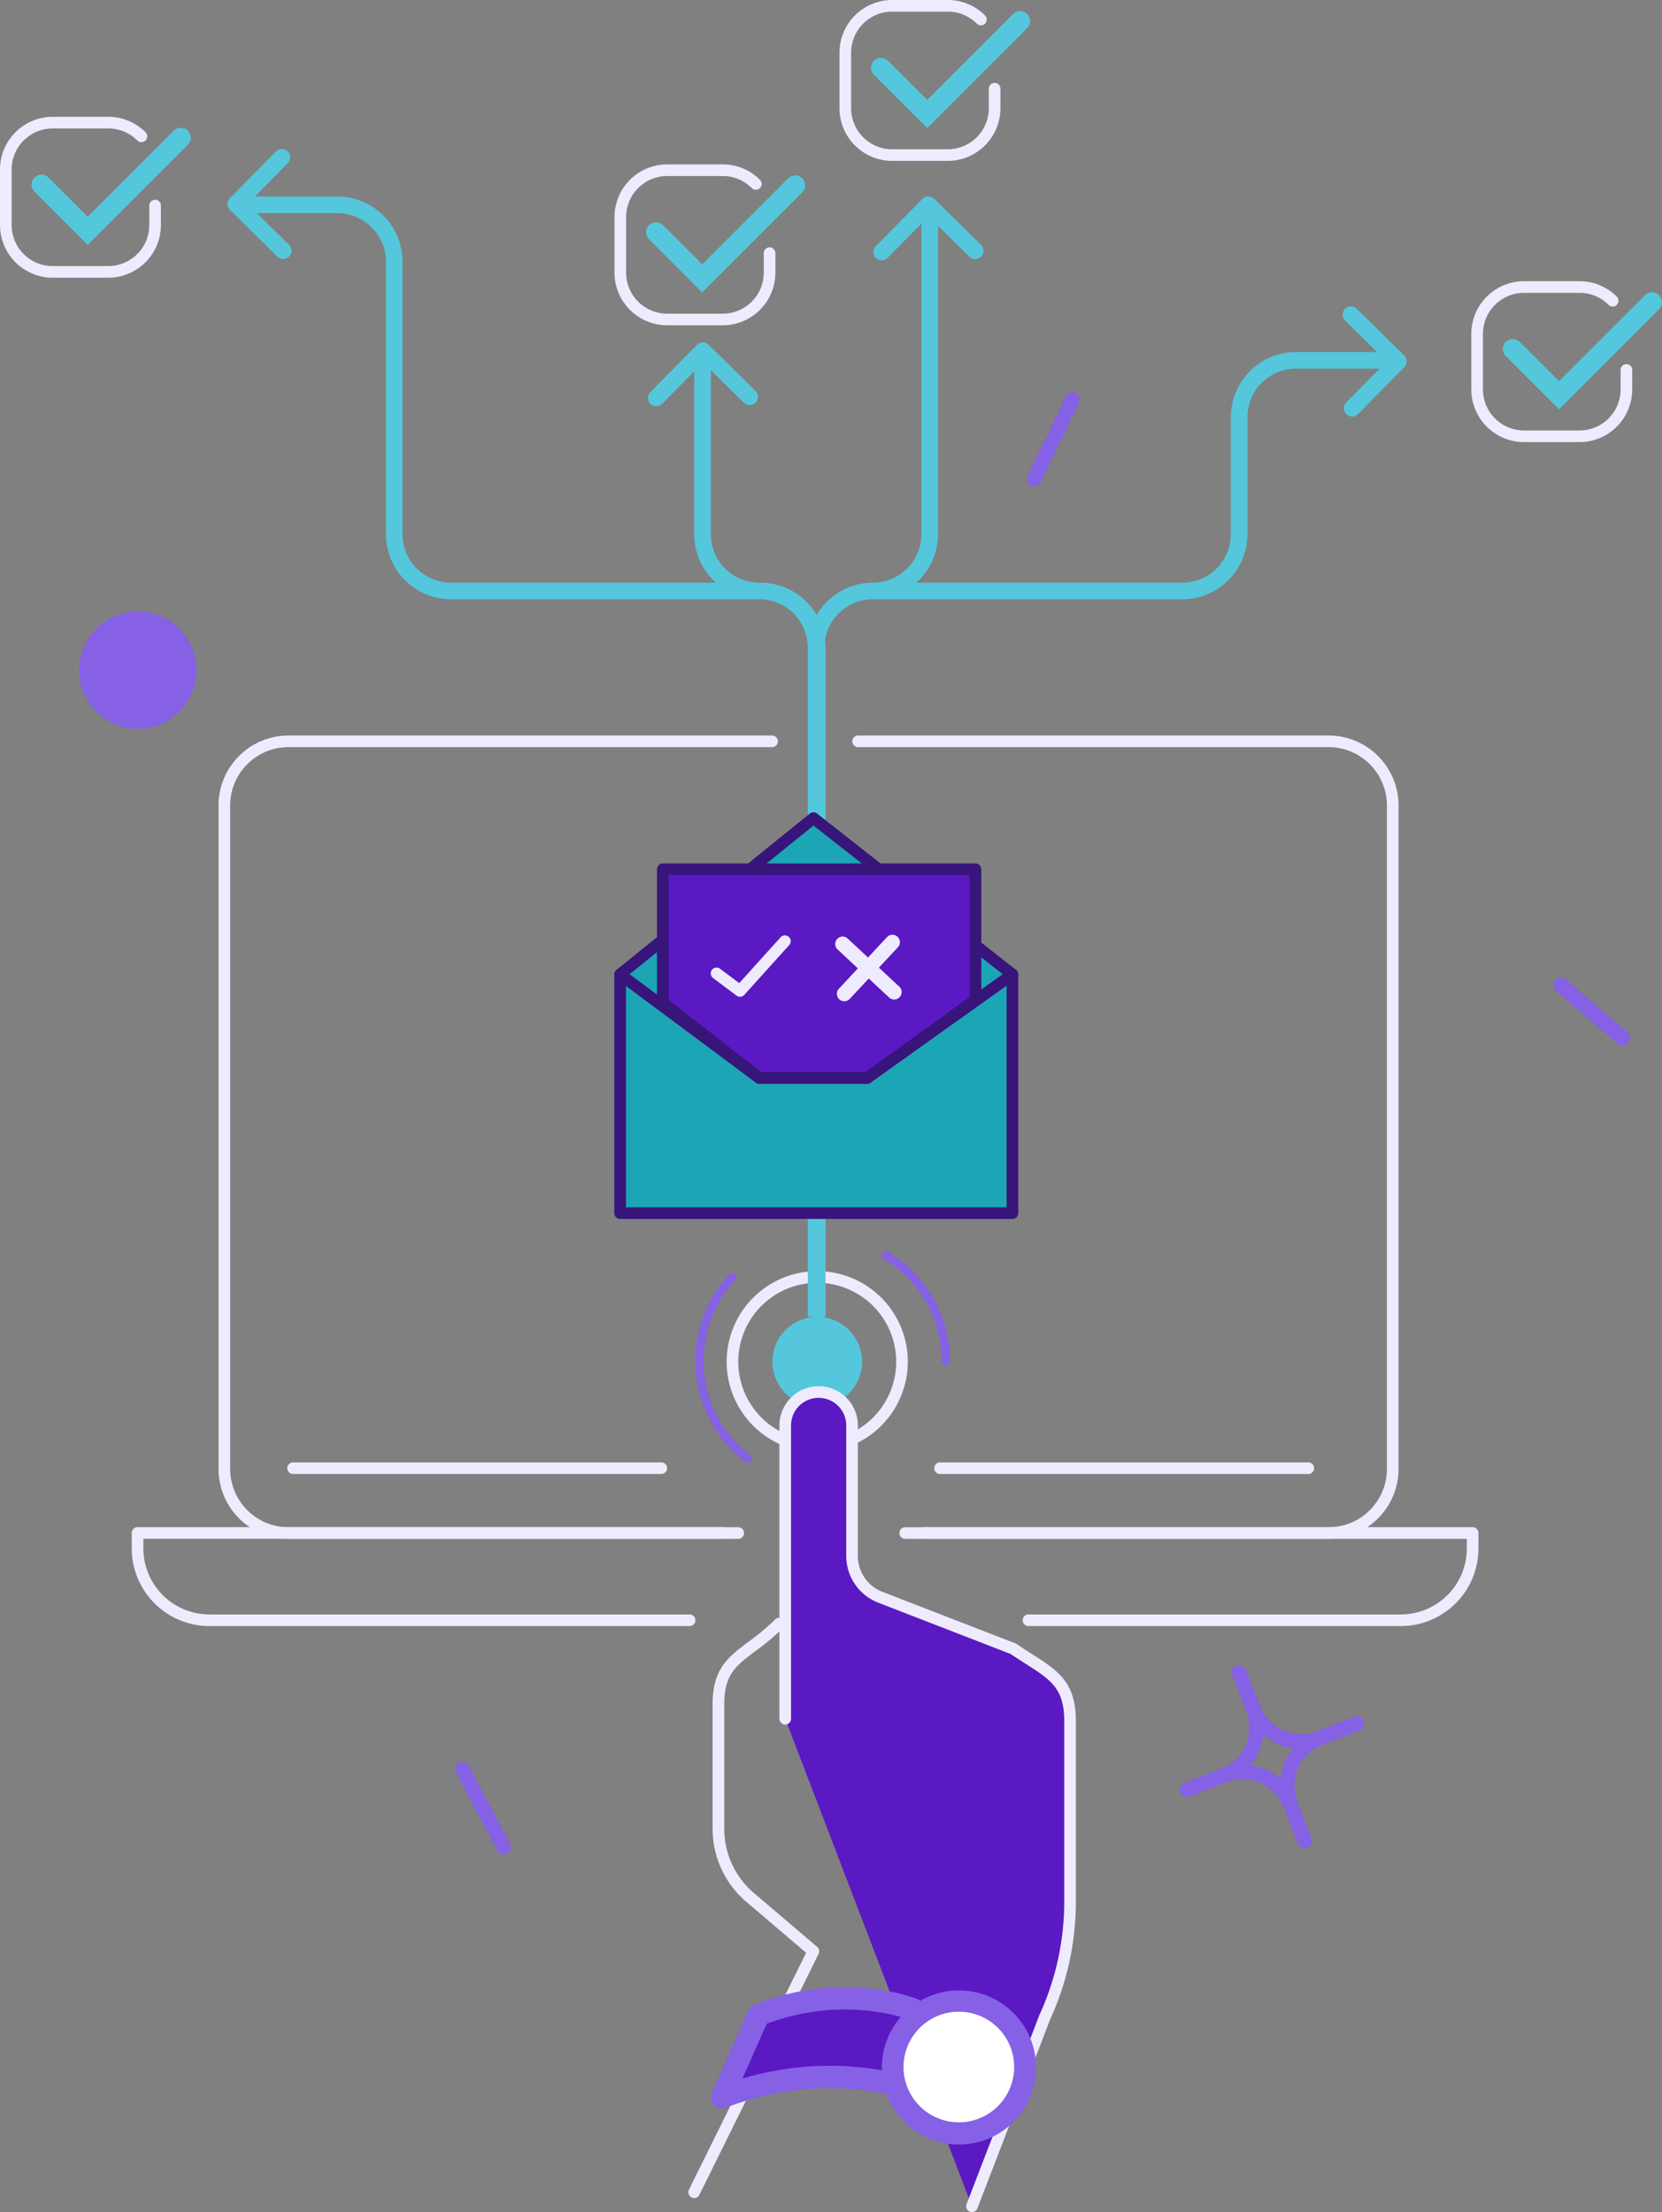 <svg xmlns="http://www.w3.org/2000/svg" width="430.532" height="573.15" viewBox="0 0 430.532 573.15">
  <rect x="0" y="0" width="430.532" height="573.15" fill="#808080" stroke="none"/>
  <g id="rsvp_illu" data-name="rsvp illu" transform="translate(-1757.831 -3871.754)">
    <g id="Group_1835" data-name="Group 1835" transform="translate(1814.441 4062.321)">
      <path id="Path_1387" data-name="Path 1387" d="M2024.073,4522.98H1907.564a18.133,18.133,0,0,1-18.113-18.113V4332.943a18.133,18.133,0,0,1,18.113-18.113h125.274a1.505,1.505,0,0,1,0,3.011H1907.564a15.119,15.119,0,0,0-15.1,15.1v171.925a15.119,15.119,0,0,0,15.1,15.1h116.509a1.505,1.505,0,0,1,0,3.011Z" transform="translate(-1889.451 -4314.83)" fill="#efebfe"/>
    </g>
    <g id="Group_1836" data-name="Group 1836" transform="translate(1949.063 4268.965)">
      <path id="Path_1388" data-name="Path 1388" d="M2202.453,4795.289" transform="translate(-2202.453 -4795.289)" fill="none" stroke="#37157b" stroke-linecap="round" stroke-linejoin="round" stroke-width="7"/>
    </g>
    <g id="Group_1837" data-name="Group 1837" transform="translate(2018.003 4268.965)">
      <path id="Path_1389" data-name="Path 1389" d="M2362.742,4795.289" transform="translate(-2362.742 -4795.289)" fill="none" stroke="#37157b" stroke-linecap="round" stroke-linejoin="round" stroke-width="7"/>
    </g>
    <g id="Group_1838" data-name="Group 1838" transform="translate(1978.619 4062.321)">
      <path id="Path_1390" data-name="Path 1390" d="M2394.557,4522.98H2284.879a1.505,1.505,0,0,1,0-3.011h109.677a15.119,15.119,0,0,0,15.1-15.1V4332.943a15.119,15.119,0,0,0-15.1-15.1H2272.677a1.505,1.505,0,0,1,0-3.011h121.879a18.133,18.133,0,0,1,18.113,18.113v171.925A18.133,18.133,0,0,1,2394.557,4522.98Z" transform="translate(-2271.172 -4314.83)" fill="#efebfe"/>
    </g>
    <g id="Group_1849" data-name="Group 1849" transform="translate(1816.766 3910.357)">
      <g id="Group_1839" data-name="Group 1839" transform="translate(129.302 290.751)">
        <path id="Path_1391" data-name="Path 1391" d="M2218.956,4684.447a23.464,23.464,0,1,1,23.464-23.464A23.491,23.491,0,0,1,2218.956,4684.447Zm0-43.918a20.454,20.454,0,1,0,20.454,20.454A20.477,20.477,0,0,0,2218.956,4640.529Z" transform="translate(-2195.491 -4637.518)" fill="#efebfe"/>
      </g>
      <g id="Group_1840" data-name="Group 1840" transform="translate(169.354 285.489)">
        <path id="Path_1392" data-name="Path 1392" d="M2305.317,4654.875a1.076,1.076,0,0,1-1.075-1.075,30.989,30.989,0,0,0-15.1-26.518,1.075,1.075,0,0,1,1.1-1.849,33.151,33.151,0,0,1,16.152,28.367A1.075,1.075,0,0,1,2305.317,4654.875Z" transform="translate(-2288.615 -4625.283)" fill="#8660e5"/>
      </g>
      <g id="Group_1841" data-name="Group 1841" transform="translate(121.184 291.206)">
        <path id="Path_1393" data-name="Path 1393" d="M2190.134,4687.731a1.076,1.076,0,0,1-.656-.223,32.977,32.977,0,0,1-4.031-48.589,1.075,1.075,0,1,1,1.574,1.465,30.826,30.826,0,0,0,3.77,45.42,1.075,1.075,0,0,1-.657,1.927Z" transform="translate(-2176.617 -4638.576)" fill="#8660e5"/>
      </g>
      <g id="Group_1842" data-name="Group 1842" transform="translate(119.379 380.563)">
        <path id="Path_1394" data-name="Path 1394" d="M2173.924,4996.675a1.506,1.506,0,0,1-1.349-2.173l30.357-61.375-15.493-13.2a24.812,24.812,0,0,1-8.735-18.916v-32.344c0-9.165,4.1-12.234,9.295-16.12a60.147,60.147,0,0,0,6.9-5.774,1.508,1.508,0,0,1,1.064-.44h1.125a1.505,1.505,0,0,1,0,3.011h-.507a65.13,65.13,0,0,1-6.776,5.615c-5.044,3.773-8.088,6.052-8.088,13.709v32.344a21.809,21.809,0,0,0,7.677,16.625l16.387,13.959a1.505,1.505,0,0,1,.373,1.813l-30.876,62.427A1.507,1.507,0,0,1,2173.924,4996.675Z" transform="translate(-2172.419 -4846.334)" fill="#efebfe"/>
      </g>
      <g id="Group_1843" data-name="Group 1843" transform="translate(177.963 380.707)">
        <path id="Path_1395" data-name="Path 1395" d="M2308.63,4846.67" transform="translate(-2308.63 -4846.67)" fill="none" stroke="#37157b" stroke-linecap="round" stroke-linejoin="round" stroke-width="13.373"/>
      </g>
      <g id="Group_1844" data-name="Group 1844" transform="translate(177.963 370.963)">
        <path id="Path_1396" data-name="Path 1396" d="M2308.63,4824.014" transform="translate(-2308.63 -4824.014)" fill="none" stroke="#37157b" stroke-linecap="round" stroke-linejoin="round" stroke-width="13.373"/>
      </g>
      <g id="Group_1845" data-name="Group 1845" transform="translate(192.579 386.329)">
        <path id="Path_1397" data-name="Path 1397" d="M2342.614,4859.741" transform="translate(-2342.614 -4859.741)" fill="none" stroke="#37157b" stroke-linecap="round" stroke-linejoin="round" stroke-width="13.373"/>
      </g>
      <g id="Group_1846" data-name="Group 1846" transform="translate(192.579 376.584)">
        <path id="Path_1398" data-name="Path 1398" d="M2342.614,4837.084" transform="translate(-2342.614 -4837.084)" fill="none" stroke="#37157b" stroke-linecap="round" stroke-linejoin="round" stroke-width="13.373"/>
      </g>
      <g id="Group_1847" data-name="Group 1847">
        <path id="Path_1399" data-name="Path 1399" d="M2059.244,4275.724a11.62,11.62,0,1,1-11.62-11.62A11.619,11.619,0,0,1,2059.244,4275.724Zm-9.469-184.988a16.883,16.883,0,0,0-16.863-16.863h-80.163a12.576,12.576,0,0,1-12.562-12.562v-70.621a16.882,16.882,0,0,0-16.863-16.863H1896.84v4.3h26.483a12.576,12.576,0,0,1,12.562,12.562v70.621a16.883,16.883,0,0,0,16.863,16.863h80.163a12.577,12.577,0,0,1,12.562,12.562V4264.1h4.3Zm-.293,0a12.576,12.576,0,0,1,12.562-12.562h80.163a16.883,16.883,0,0,0,16.863-16.863v-30.333a12.577,12.577,0,0,1,12.563-12.563h26.483v-4.3h-26.483a16.883,16.883,0,0,0-16.864,16.864v30.333a12.576,12.576,0,0,1-12.562,12.562h-80.163a16.882,16.882,0,0,0-16.863,16.863V4264.1h4.3Zm0,0a12.577,12.577,0,0,1,12.563-12.562,16.883,16.883,0,0,0,16.864-16.863v-85.334h-4.3v85.334a12.576,12.576,0,0,1-12.562,12.562,16.882,16.882,0,0,0-16.863,16.863V4264.1h4.3Zm0,0a16.882,16.882,0,0,0-16.863-16.863,12.576,12.576,0,0,1-12.562-12.562v-46.66h-4.3v46.66a16.883,16.883,0,0,0,16.863,16.863,12.577,12.577,0,0,1,12.562,12.562V4264.1h4.3Zm138.274-60.575,11.938-12.106a2.151,2.151,0,0,0-.021-3.042l-12.274-12.106a2.15,2.15,0,0,0-3.02,3.063l10.743,10.6-10.429,10.576a2.151,2.151,0,1,0,3.063,3.02Zm-121.907-40.439,10.6-10.744,10.575,10.428a2.151,2.151,0,1,0,3.02-3.063l-12.107-11.938a2.15,2.15,0,0,0-3.041.021l-12.106,12.275a2.15,2.15,0,0,0,3.062,3.021Zm-58.431,37.833,10.6-10.744,10.575,10.429a2.15,2.15,0,1,0,3.02-3.062l-12.106-11.938a2.151,2.151,0,0,0-3.041.021l-12.106,12.275a2.151,2.151,0,0,0,3.062,3.02Zm-96.6-38.172a2.151,2.151,0,0,0-.021-3.041l-10.744-10.6,10.428-10.575a2.15,2.15,0,1,0-3.062-3.02l-11.938,12.106a2.15,2.15,0,0,0,.021,3.041l12.275,12.106a2.151,2.151,0,0,0,3.041-.021Z" transform="translate(-1894.858 -3961.508)" fill="#54c7dc"/>
      </g>
      <g id="Group_1848" data-name="Group 1848" transform="translate(142.97 320.562)">
        <path id="Path_1400" data-name="Path 1400" d="M2279.137,4921.3l18.841-48.935a71.521,71.521,0,0,0,6.571-29.945v-46.7c0-11.106-5.508-12.634-14.7-18.864l-34.5-13.374h0a11.393,11.393,0,0,1-7.274-10.622v-33.877a8.653,8.653,0,0,0-8.653-8.653h0a8.653,8.653,0,0,0-8.653,8.653v76" transform="translate(-2229.264 -4708.824)" fill="#5a19c2"/>
        <path id="Path_1401" data-name="Path 1401" d="M2277.142,4920.814a1.505,1.505,0,0,1-1.4-2.046l18.841-48.936c.012-.03.024-.06.038-.089a70.5,70.5,0,0,0,6.432-29.315v-46.7c0-8.594-3.368-10.745-10.079-15.031-1.211-.773-2.462-1.572-3.821-2.489l-34.338-13.313a12.981,12.981,0,0,1-8.236-12.026v-33.877a7.148,7.148,0,1,0-14.3,0v76a1.505,1.505,0,0,1-3.011,0v-76a10.158,10.158,0,1,1,20.317,0v33.877a9.95,9.95,0,0,0,6.313,9.218l34.5,13.375a1.5,1.5,0,0,1,.3.157c1.38.935,2.658,1.751,3.895,2.541,6.906,4.411,11.469,7.325,11.469,17.568v46.7a73.532,73.532,0,0,1-6.689,30.531l-18.824,48.89A1.505,1.505,0,0,1,2277.142,4920.814Z" transform="translate(-2227.269 -4706.829)" fill="#efebfe"/>
      </g>
    </g>
    <g id="Group_1850" data-name="Group 1850" transform="translate(2138.964 3944.618)">
      <path id="Path_1402" data-name="Path 1402" d="M2672.022,4082.85h-14.393a13.661,13.661,0,0,1-13.646-13.646v-14.393a13.661,13.661,0,0,1,13.646-13.646h14.393a13.555,13.555,0,0,1,9.649,4,1.505,1.505,0,0,1-2.129,2.128,10.567,10.567,0,0,0-7.52-3.115h-14.393a10.647,10.647,0,0,0-10.635,10.635V4069.2a10.647,10.647,0,0,0,10.635,10.635h14.393a10.647,10.647,0,0,0,10.635-10.635v-5.048a1.505,1.505,0,0,1,3.011,0v5.048A13.661,13.661,0,0,1,2672.022,4082.85Z" transform="translate(-2643.983 -4041.166)" fill="#efebfe"/>
    </g>
    <g id="Group_1851" data-name="Group 1851" transform="translate(2147.137 3947.466)">
      <path id="Path_1403" data-name="Path 1403" d="M2677.53,4078.119l-13.788-13.789a2.58,2.58,0,0,1,3.649-3.649l10.139,10.139,22.276-22.276a2.58,2.58,0,0,1,3.649,3.649Z" transform="translate(-2662.986 -4047.788)" fill="#54c7dc"/>
    </g>
    <g id="Group_1852" data-name="Group 1852" transform="translate(1975.301 3871.754)">
      <path id="Path_1404" data-name="Path 1404" d="M2291.5,3913.439H2277.1a13.662,13.662,0,0,1-13.646-13.646V3885.4a13.662,13.662,0,0,1,13.646-13.646H2291.5a13.559,13.559,0,0,1,9.649,4,1.505,1.505,0,0,1-2.129,2.129,10.567,10.567,0,0,0-7.52-3.115H2277.1a10.647,10.647,0,0,0-10.635,10.635v14.393a10.647,10.647,0,0,0,10.635,10.635H2291.5a10.647,10.647,0,0,0,10.635-10.635v-5.048a1.505,1.505,0,0,1,3.011,0v5.048A13.662,13.662,0,0,1,2291.5,3913.439Z" transform="translate(-2263.459 -3871.754)" fill="#efebfe"/>
    </g>
    <g id="Group_1853" data-name="Group 1853" transform="translate(1983.474 3874.603)">
      <path id="Path_1405" data-name="Path 1405" d="M2297.006,3908.708l-13.789-13.789a2.58,2.58,0,0,1,3.649-3.649l10.139,10.139,22.276-22.275a2.581,2.581,0,0,1,3.65,3.649Z" transform="translate(-2282.462 -3878.377)" fill="#54c7dc"/>
    </g>
    <g id="Group_1854" data-name="Group 1854" transform="translate(1917.01 3914.351)">
      <path id="Path_1406" data-name="Path 1406" d="M2155.969,4012.479h-14.393a13.662,13.662,0,0,1-13.646-13.646V3984.44a13.661,13.661,0,0,1,13.646-13.646h14.393a13.554,13.554,0,0,1,9.649,4,1.505,1.505,0,0,1-2.129,2.129,10.565,10.565,0,0,0-7.52-3.115h-14.393a10.647,10.647,0,0,0-10.635,10.635v14.393a10.647,10.647,0,0,0,10.635,10.635h14.393a10.647,10.647,0,0,0,10.635-10.635v-5.048a1.505,1.505,0,0,1,3.011,0v5.048A13.661,13.661,0,0,1,2155.969,4012.479Z" transform="translate(-2127.93 -3970.795)" fill="#efebfe"/>
    </g>
    <g id="Group_1855" data-name="Group 1855" transform="translate(1925.183 3917.199)">
      <path id="Path_1407" data-name="Path 1407" d="M2161.477,4007.748l-13.789-13.789a2.58,2.58,0,0,1,3.649-3.649l10.139,10.139,22.276-22.276a2.58,2.58,0,0,1,3.649,3.649Z" transform="translate(-2146.932 -3977.417)" fill="#54c7dc"/>
    </g>
    <g id="Group_1856" data-name="Group 1856" transform="translate(1757.831 3902.021)">
      <path id="Path_1408" data-name="Path 1408" d="M1785.87,3983.81h-14.393a13.661,13.661,0,0,1-13.646-13.646v-14.393a13.661,13.661,0,0,1,13.646-13.646h14.393a13.556,13.556,0,0,1,9.649,4,1.505,1.505,0,1,1-2.129,2.128,10.564,10.564,0,0,0-7.52-3.115h-14.393a10.647,10.647,0,0,0-10.635,10.635v14.393a10.647,10.647,0,0,0,10.635,10.635h14.393a10.648,10.648,0,0,0,10.635-10.635v-5.048a1.505,1.505,0,0,1,3.011,0v5.048A13.661,13.661,0,0,1,1785.87,3983.81Z" transform="translate(-1757.831 -3942.125)" fill="#efebfe"/>
    </g>
    <g id="Group_1857" data-name="Group 1857" transform="translate(1766.004 3904.868)">
      <path id="Path_1409" data-name="Path 1409" d="M1791.378,3979.078l-13.789-13.789a2.58,2.58,0,0,1,3.649-3.649l10.139,10.139,22.276-22.276a2.58,2.58,0,0,1,3.65,3.649Z" transform="translate(-1776.834 -3948.747)" fill="#54c7dc"/>
    </g>
    <g id="Group_1858" data-name="Group 1858" transform="translate(1916.972 4082.219)">
      <path id="Path_1410" data-name="Path 1410" d="M2232.956,4405.092l-51.543-40.5-50.071,40.5v61.852h101.614Z" transform="translate(-2129.836 -4363.088)" fill="#1ca5b4"/>
      <path id="Path_1411" data-name="Path 1411" d="M2230.961,4466.455H2129.346a1.506,1.506,0,0,1-1.505-1.506V4403.1a1.507,1.507,0,0,1,.559-1.171l50.071-40.5a1.506,1.506,0,0,1,1.877-.013l51.543,40.5a1.506,1.506,0,0,1,.575,1.184v61.852A1.506,1.506,0,0,1,2230.961,4466.455Zm-100.109-3.011h98.6v-59.615l-50.024-39.305-48.579,39.292Z" transform="translate(-2127.841 -4361.094)" fill="#37157b"/>
    </g>
    <g id="Group_1859" data-name="Group 1859" transform="translate(1916.972 4122.716)">
      <path id="Path_1412" data-name="Path 1412" d="M2193.349,4485.079h-27.98a1.506,1.506,0,0,1-.9-.3l-36.022-26.813a1.506,1.506,0,0,1,1.8-2.416l35.622,26.517h27l37.219-26.535a1.505,1.505,0,0,1,1.748,2.451l-37.612,26.814A1.507,1.507,0,0,1,2193.349,4485.079Z" transform="translate(-2127.841 -4455.253)" fill="#37157b"/>
    </g>
    <g id="Group_1860" data-name="Group 1860" transform="translate(1928.017 4095.472)">
      <path id="Path_1413" data-name="Path 1413" d="M2238.018,4429.281V4395.41h-81v34.608L2182,4449.468h27.981Z" transform="translate(-2155.516 -4393.904)" fill="#5a19c2"/>
      <path id="Path_1414" data-name="Path 1414" d="M2207.985,4448.979H2180a1.5,1.5,0,0,1-.925-.318L2154.1,4429.21a1.507,1.507,0,0,1-.58-1.188v-34.608a1.506,1.506,0,0,1,1.505-1.505h81a1.505,1.505,0,0,1,1.505,1.505v33.872a1.5,1.5,0,0,1-.626,1.222l-28.039,20.188A1.505,1.505,0,0,1,2207.985,4448.979Zm-27.464-3.011H2207.5l27.019-19.453v-31.6h-77.986v32.367Zm55.5-18.682h0Z" transform="translate(-2153.522 -4391.909)" fill="#37157b"/>
    </g>
    <g id="Group_1861" data-name="Group 1861" transform="translate(1941.943 4114.104)">
      <path id="Path_1415" data-name="Path 1415" d="M2193.475,4451.139a1.5,1.5,0,0,1-.9-.3l-6.071-4.553a1.505,1.505,0,1,1,1.807-2.408l4.97,3.728,10.714-11.878a1.505,1.505,0,0,1,2.236,2.016l-11.635,12.9A1.5,1.5,0,0,1,2193.475,4451.139Z" transform="translate(-2185.899 -4435.229)" fill="#efebfe"/>
    </g>
    <g id="Group_1864" data-name="Group 1864" transform="translate(1974.164 4113.949)">
      <g id="Group_1862" data-name="Group 1862" transform="translate(0 0.453)">
        <path id="Path_1416" data-name="Path 1416" d="M2276.118,4452.248a1.924,1.924,0,0,1-1.314-.518l-13.375-12.469a1.928,1.928,0,0,1,2.629-2.82l13.376,12.469a1.928,1.928,0,0,1-1.315,3.337Z" transform="translate(-2260.815 -4435.924)" fill="#efebfe"/>
      </g>
      <g id="Group_1863" data-name="Group 1863" transform="translate(0.453 0)">
        <path id="Path_1417" data-name="Path 1417" d="M2263.8,4452.1a1.928,1.928,0,0,1-1.41-3.242l12.469-13.376a1.927,1.927,0,1,1,2.82,2.628l-12.469,13.376A1.922,1.922,0,0,1,2263.8,4452.1Z" transform="translate(-2261.87 -4434.87)" fill="#efebfe"/>
      </g>
    </g>
    <g id="Group_1865" data-name="Group 1865" transform="translate(1941.983 4386.621)">
      <path id="Path_1418" data-name="Path 1418" d="M2242.189,5078.427s-18-7.314-40.075,1.494l-9.435,21.3a76.631,76.631,0,0,1,42.13-3.924" transform="translate(-2189.803 -5072.681)" fill="#5a19c2"/>
      <path id="Path_1419" data-name="Path 1419" d="M2188.868,5100.258a2.876,2.876,0,0,1-2.63-4.041l9.435-21.3a2.872,2.872,0,0,1,1.563-1.506c22.884-9.134,41.445-1.8,42.224-1.488a2.876,2.876,0,0,1-2.159,5.331h0c-.168-.066-16.693-6.51-36.851,1.08l-6.292,14.2a78.122,78.122,0,0,1,37.522-1.872,2.876,2.876,0,1,1-1.366,5.587,74.512,74.512,0,0,0-40.4,3.81A2.886,2.886,0,0,1,2188.868,5100.258Z" transform="translate(-2185.992 -5068.843)" fill="#8660e5"/>
    </g>
    <g id="Group_1866" data-name="Group 1866" transform="translate(1986.129 4387.223)">
      <circle id="Ellipse_70" data-name="Ellipse 70" cx="17.205" cy="17.205" r="17.205" transform="translate(2.883 2.883)" fill="#fff"/>
      <path id="Path_1420" data-name="Path 1420" d="M2308.761,5110.42a20.228,20.228,0,0,1-4.527-.516,19.971,19.971,0,1,1,4.527.516Zm-.066-34.422a14.332,14.332,0,1,0,13.994,17.537h0a14.33,14.33,0,0,0-10.764-17.169A14.442,14.442,0,0,0,2308.695,5076Z" transform="translate(-2288.634 -5070.244)" fill="#8660e5"/>
    </g>
    <g id="Group_1867" data-name="Group 1867" transform="translate(1832.25 4250.651)">
      <path id="Path_1421" data-name="Path 1421" d="M1932.364,4755.718a1.505,1.505,0,1,1,0-3.01h95.387a1.505,1.505,0,0,1,0,3.011Z" transform="translate(-1930.859 -4752.707)" fill="#efebfe"/>
    </g>
    <g id="Group_1868" data-name="Group 1868" transform="translate(1999.852 4250.651)">
      <path id="Path_1422" data-name="Path 1422" d="M2322.047,4755.718a1.505,1.505,0,1,1,0-3.01h95.387a1.505,1.505,0,0,1,0,3.011Z" transform="translate(-2320.542 -4752.707)" fill="#efebfe"/>
    </g>
    <g id="Group_1870" data-name="Group 1870" transform="translate(2160.193 4125.004)">
      <g id="Group_1869" data-name="Group 1869" transform="translate(0 0)">
        <path id="Path_1423" data-name="Path 1423" d="M2695.283,4460.573a1.971,1.971,0,0,1,1.315.475l15.884,13.649a1.973,1.973,0,0,1-2.571,2.993l-15.884-13.649a1.973,1.973,0,0,1,1.255-3.468Z" transform="translate(-2693.341 -4460.573)" fill="#8660e5"/>
      </g>
    </g>
    <g id="Group_1871" data-name="Group 1871" transform="translate(1778.323 4030.197)">
      <circle id="Ellipse_71" data-name="Ellipse 71" cx="15.203" cy="15.203" r="15.203" transform="translate(0)" fill="#8660e5"/>
    </g>
    <g id="Group_1873" data-name="Group 1873" transform="translate(2023.795 3973.358)">
      <g id="Group_1872" data-name="Group 1872" transform="translate(0)">
        <path id="Path_1424" data-name="Path 1424" d="M2389.942,4110.313a1.9,1.9,0,0,0-3.552-1.255l-9.989,20.59a1.894,1.894,0,1,0,3.409,1.653l9.989-20.59A1.768,1.768,0,0,0,2389.942,4110.313Z" transform="translate(-2376.208 -4107.988)" fill="#8660e5"/>
      </g>
    </g>
    <g id="Group_1875" data-name="Group 1875" transform="translate(1875.71 4328.207)">
      <g id="Group_1874" data-name="Group 1874" transform="translate(0)">
        <path id="Path_1425" data-name="Path 1425" d="M2035.24,4933.689a1.9,1.9,0,0,0-3.115,2.12l10.685,20.238a1.894,1.894,0,1,0,3.35-1.77l-10.684-20.238A1.82,1.82,0,0,0,2035.24,4933.689Z" transform="translate(-2031.905 -4933.028)" fill="#8660e5"/>
      </g>
    </g>
    <g id="Group_1890" data-name="Group 1890" transform="translate(2063.421 4303.036)">
      <g id="Group_1877" data-name="Group 1877" transform="translate(9.622 25.9)">
        <g id="Group_1876" data-name="Group 1876">
          <path id="Path_1426" data-name="Path 1426" d="M2490.84,4938.2a1.9,1.9,0,0,1,1.08-2.448,15.093,15.093,0,0,1,19.523,8.563l0,.007a1.9,1.9,0,0,1-3.536,1.37,11.293,11.293,0,0,0-14.611-6.407,1.9,1.9,0,0,1-2.457-1.078Z" transform="translate(-2490.713 -4934.724)" fill="#8660e5"/>
        </g>
      </g>
      <g id="Group_1879" data-name="Group 1879" transform="translate(0 9.731)">
        <g id="Group_1878" data-name="Group 1878">
          <path id="Path_1427" data-name="Path 1427" d="M2468.469,4920.53a1.9,1.9,0,0,1,1.079-2.448l9.62-3.75a11.316,11.316,0,0,0,6.447-14.582.1.1,0,0,1-.015-.039,1.9,1.9,0,1,1,3.553-1.325,15.116,15.116,0,0,1-8.607,19.478l-9.62,3.751a1.9,1.9,0,0,1-2.455-1.077Z" transform="translate(-2468.341 -4897.131)" fill="#8660e5"/>
        </g>
      </g>
      <g id="Group_1881" data-name="Group 1881" transform="translate(13.444 0)">
        <g id="Group_1880" data-name="Group 1880">
          <path id="Path_1428" data-name="Path 1428" d="M2499.726,4877.083a1.9,1.9,0,0,1,3.536-1.37l3.741,9.612,0,.006a1.9,1.9,0,0,1-3.536,1.37l-3.742-9.611Z" transform="translate(-2499.599 -4874.505)" fill="#8660e5"/>
        </g>
      </g>
      <g id="Group_1883" data-name="Group 1883" transform="translate(34.37 13.398)">
        <g id="Group_1882" data-name="Group 1882">
          <path id="Path_1429" data-name="Path 1429" d="M2548.381,4911.986a1.9,1.9,0,0,1,1.079-2.448l9.623-3.752a1.9,1.9,0,0,1,2.456,1.077l0,.007a1.9,1.9,0,0,1-1.08,2.448l-9.623,3.752a1.9,1.9,0,0,1-2.455-1.077Z" transform="translate(-2548.253 -4905.657)" fill="#8660e5"/>
        </g>
      </g>
      <g id="Group_1885" data-name="Group 1885" transform="translate(26.81 34.339)">
        <g id="Group_1884" data-name="Group 1884">
          <path id="Path_1430" data-name="Path 1430" d="M2530.8,4956.921a1.9,1.9,0,0,1,3.536-1.37l3.742,9.613,0,.006a1.9,1.9,0,0,1-3.536,1.37l-3.742-9.612Z" transform="translate(-2530.675 -4954.344)" fill="#8660e5"/>
        </g>
      </g>
      <g id="Group_1887" data-name="Group 1887" transform="translate(17.305 9.662)">
        <g id="Group_1886" data-name="Group 1886">
          <path id="Path_1431" data-name="Path 1431" d="M2508.7,4899.548a1.9,1.9,0,0,1,3.536-1.369,11.281,11.281,0,0,0,14.611,6.408,1.9,1.9,0,0,1,2.457,1.078l0,.007a1.9,1.9,0,0,1-1.08,2.448,15.072,15.072,0,0,1-19.524-8.565Z" transform="translate(-2508.576 -4896.97)" fill="#8660e5"/>
        </g>
      </g>
      <g id="Group_1889" data-name="Group 1889" transform="translate(25.967 17.148)">
        <g id="Group_1888" data-name="Group 1888">
          <path id="Path_1432" data-name="Path 1432" d="M2529.721,4933.977a15.108,15.108,0,0,1,8.606-19.472,1.9,1.9,0,0,1,2.456,1.077l0,.008a1.9,1.9,0,0,1-1.08,2.448,11.308,11.308,0,0,0-6.446,14.575c0,.017.007.041.017.043a1.9,1.9,0,0,1-3.536,1.37Z" transform="translate(-2528.715 -4914.375)" fill="#8660e5"/>
        </g>
      </g>
    </g>
    <g id="Group_1891" data-name="Group 1891" transform="translate(1995.476 4267.442)">
      <path id="Path_1433" data-name="Path 1433" d="M2435.6,4817.372h-96.455a1.505,1.505,0,0,1,0-3.011H2435.6a17.12,17.12,0,0,0,17.1-17.1v-2.5H2311.872a1.505,1.505,0,0,1,0-3.011H2454.2a1.505,1.505,0,0,1,1.505,1.505v4.007A20.133,20.133,0,0,1,2435.6,4817.372Z" transform="translate(-2310.367 -4791.748)" fill="#efebfe"/>
    </g>
    <g id="Group_1892" data-name="Group 1892" transform="translate(1791.959 4267.442)">
      <path id="Path_1434" data-name="Path 1434" d="M1981.679,4817.372H1857.291a20.133,20.133,0,0,1-20.111-20.111v-4.007a1.505,1.505,0,0,1,1.505-1.505h151.64a1.505,1.505,0,1,1,0,3.011H1840.191v2.5a17.12,17.12,0,0,0,17.1,17.1h124.388a1.505,1.505,0,0,1,0,3.011Z" transform="translate(-1837.18 -4791.748)" fill="#efebfe"/>
    </g>
  </g>
</svg>
